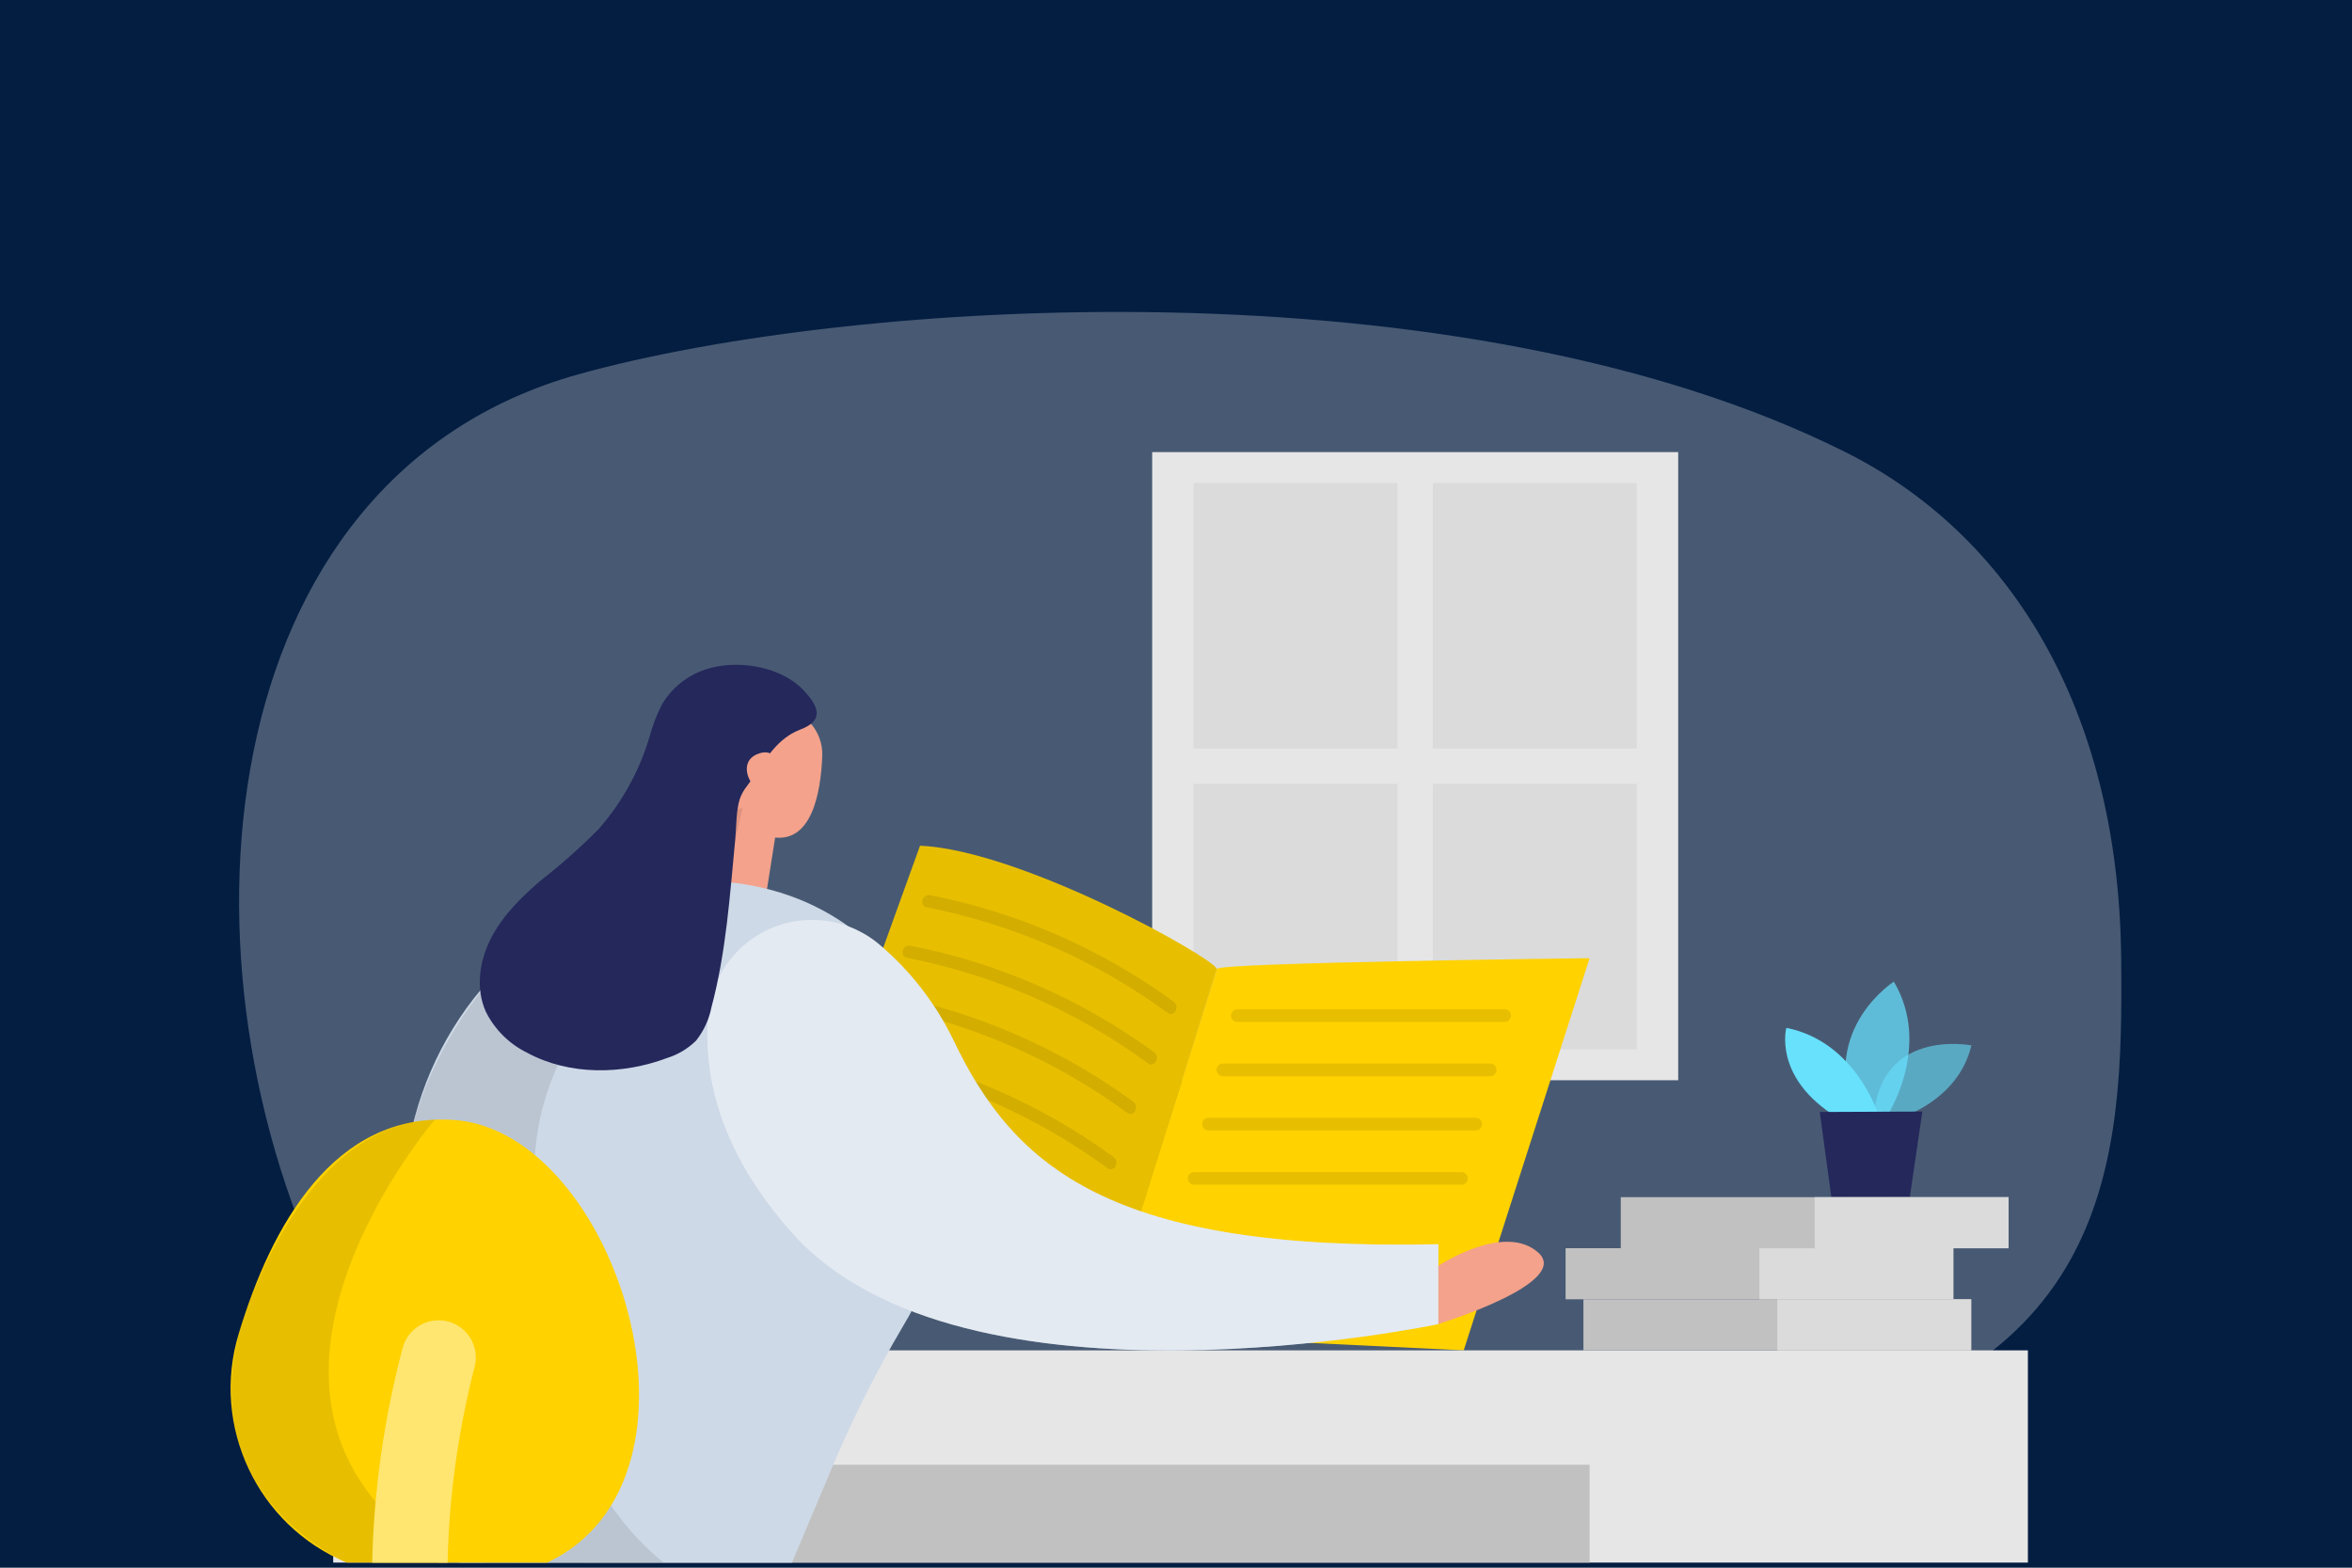 <?xml version="1.0" encoding="UTF-8"?> <svg xmlns="http://www.w3.org/2000/svg" id="Ebene_1" data-name="Ebene 1" viewBox="0 0 1500 1000"><defs><style> .cls-1 { fill: #f4a28c; } .cls-2 { fill: #041e42; } .cls-3, .cls-4, .cls-5 { fill: #68e1fd; } .cls-6, .cls-7 { fill: #e6e6e6; } .cls-8 { fill: #ffd200; } .cls-9 { fill: #c1c1c1; } .cls-10 { fill: #ced9e7; } .cls-11 { fill: #dbdbdb; } .cls-12 { fill: #24285b; } .cls-7 { opacity: .3; } .cls-7, .cls-13, .cls-4, .cls-5, .cls-14, .cls-15, .cls-16 { isolation: isolate; } .cls-13 { opacity: .09; } .cls-4 { opacity: .73; } .cls-5 { opacity: .58; } .cls-14 { opacity: .44; } .cls-14, .cls-15 { fill: #fff; } .cls-15 { opacity: .46; } .cls-16 { opacity: .05; } </style></defs><g><rect class="cls-2" x="-7282.5" y="-7676.5" width="9625" height="9685"></rect><path d="M2342-7676V2008H-7282V-7676H2342m1-1H-7283V2009H2343V-7677h0Z"></path></g><path class="cls-7" d="M1176.91,288.39c104.05,52.03,174.3,162.78,175.88,322.83,1.3,128.36-4.06,270.08-232.5,310.17-444.42,78.24-801.5,117.89-907.79-92.61-106.29-210.5-81.53-523.51,156.32-589.99,173.65-48.46,562.39-73.29,808.08,49.59Z"></path><rect class="cls-6" x="734.81" y="288.39" width="335.46" height="400.67"></rect><rect class="cls-16" x="913.81" y="308.07" width="130.11" height="169.43"></rect><rect class="cls-16" x="761.18" y="308.07" width="130.11" height="169.43"></rect><rect class="cls-16" x="761.18" y="499.99" width="130.11" height="169.43"></rect><rect class="cls-16" x="913.81" y="499.99" width="130.11" height="169.43"></rect><path class="cls-8" d="M933.5,861.37l80.27-250.15s-239.11,2.76-237.73,6.9l-73.05,232.09,230.51,11.16Z"></path><path class="cls-8" d="M776.04,618.16c-1.38-6.9-124.34-75.85-189.28-78.69l-100.56,278.84,219.15,26.22,70.69-226.37Z"></path><path class="cls-13" d="M776.04,618.16c-1.38-6.9-124.34-75.85-189.28-78.69l-100.56,278.84,219.15,26.22,70.69-226.37Z"></path><path class="cls-13" d="M580.67,603.23c56.19,11.03,109.28,34.27,155.51,68.06,4.06,3.08,0,10.11-4.06,7.02-45.63-33.42-98.06-56.39-153.56-67.29-5.19-.97-3.08-8.81,2.11-7.79Z"></path><path class="cls-13" d="M567.36,634.76c56.2,11.03,109.28,34.26,155.51,68.06,4.06,3.08,0,10.11-4.06,7.02-45.6-33.44-98-56.43-153.48-67.33-5.11-.93-2.96-8.77,2.03-7.75Z"></path><path class="cls-13" d="M554.86,670.11c56.2,11.03,109.28,34.26,155.51,68.06,4.06,3.08,0,10.11-4.06,7.02-45.63-33.42-98.06-56.39-153.56-67.29-5.15-.97-3-8.81,2.11-7.79Z"></path><rect class="cls-6" x="212.51" y="861.37" width="1080.79" height="135.38"></rect><rect class="cls-9" x="279.27" y="934.34" width="734.5" height="62.42"></rect><polygon class="cls-1" points="496.3 521.9 486.32 585.13 429.62 590.12 462.66 488.75 496.3 521.9"></polygon><path class="cls-1" d="M484.05,453.32c15.34-5.87,32.54,1.81,38.41,17.15,1.48,3.87,2.14,8.01,1.93,12.15-.97,23.5-6.86,56.45-32.79,51.22-39.77-8.12-31.05-59.74-31.05-59.74,5.62-9.09,13.79-16.31,23.5-20.78Z"></path><path class="cls-10" d="M292.9,996.76h212.17l23.21-55.03c13.66-33.2,29.68-65.38,47.93-96.3,70.29-117,20.98-270.48-113.27-282.86-38.04-3.47-76.13,5.97-108.15,26.78-72.81,45.74-109.13,132.34-94.56,217.08l32.67,190.33Z"></path><path class="cls-10" d="M451.78,647.14c3.34-36.52,35.64-63.41,72.16-60.08,13.58,1.24,26.44,6.63,36.85,15.43,19.94,16.88,36.09,37.77,47.4,61.32,38.8,81.17,100.64,134.57,309.16,129.86v50.93s-303.15,64.24-412.24-58.2c-46.51-52.31-56.82-100.81-53.33-139.28Z"></path><path class="cls-15" d="M451.78,647.14c3.34-36.52,35.64-63.41,72.16-60.08,13.58,1.24,26.44,6.63,36.85,15.43,19.94,16.88,36.09,37.77,47.4,61.32,38.8,81.17,100.64,134.57,309.16,129.86v50.93s-303.15,64.24-412.24-58.2c-46.51-52.31-56.82-100.81-53.33-139.28Z"></path><path class="cls-1" d="M917.35,807.44s41.8-27.88,63.63-8.48-63.63,45.57-63.63,45.57v-37.09Z"></path><path class="cls-13" d="M423.17,996.76c-99.02-80.43-81.98-259.73-81.98-259.73,6.41-105.8,121.75-174.26,121.75-174.26l10.59-47.16-20.29,1.99-14.49,44.4c-138.43,10.19-174.5,152.35-174.5,152.35l45.33,282.62,113.59-.2Z"></path><path class="cls-12" d="M476.17,501.69c1.46-1.99,2.96-4.06,4.34-5.97,8.12-12.17,15.62-24.92,29.83-30.32,15.58-5.88,11.89-14.81,1.87-25.36-13.51-14.2-38.55-18.67-56.82-14.49-13.97,2.95-26.06,11.64-33.32,23.94-3.42,6.84-6.14,14-8.12,21.39-6.44,21.42-17.42,41.19-32.18,57.99-11.47,11.59-23.67,22.44-36.52,32.47-12.42,10.59-24.35,22.24-31.9,36.73-7.55,14.49-10.19,32.22-3.57,47.16,5.64,11.38,14.87,20.59,26.26,26.22,27.07,14.69,60.87,14.2,89.57,3.37,6.89-2.16,13.16-5.93,18.3-11,4.93-6.21,8.3-13.52,9.82-21.31,9.37-34.98,11.73-71.26,15.18-107.18,.77-8.12,.45-17.73,2.84-25.53,1.01-2.93,2.5-5.68,4.42-8.12Z"></path><path class="cls-1" d="M496.46,489.8s-1.14-14.2-13.88-8.6c-12.74,5.6-3.65,23.74,5.07,23.25s8.81-14.65,8.81-14.65Z"></path><path class="cls-8" d="M221.11,996.76h127.92c113.87-53.93,43.83-274.95-59.25-282.33-76.7-5.48-116.8,67.57-137.49,136.15-17.97,59.17,11.77,122.33,68.83,146.18Z"></path><path class="cls-13" d="M220.71,996.76h25.04l18.38-15.54c-129.86-100.2,13.19-266.99,13.19-266.99-86.12,2.15-123.9,132.14-123.9,132.14-24.84,91.51,36.52,134.82,67.29,150.4Z"></path><path class="cls-8" d="M285.44,996.76c.95-42.04,6.71-83.82,17.17-124.55,3.47-12.64-3.96-25.71-16.6-29.18-12.64-3.47-25.71,3.96-29.18,16.6l-.03,.12c-11.83,44.75-18.36,90.73-19.44,137.01h48.09Z"></path><path class="cls-14" d="M285.44,996.76c.95-42.04,6.71-83.82,17.17-124.55,3.47-12.64-3.96-25.71-16.6-29.18-12.64-3.47-25.71,3.96-29.18,16.6l-.03,.12c-11.83,44.75-18.36,90.73-19.44,137.01h48.09Z"></path><path class="cls-13" d="M789.15,643.77h170.45c2.24,0,4.06,1.82,4.06,4.06s-1.82,4.06-4.06,4.06h-170.45c-2.24,0-4.06-1.82-4.06-4.06s1.82-4.06,4.06-4.06Z"></path><path class="cls-13" d="M779.93,678.39h170.45c2.24,0,4.06,1.82,4.06,4.06s-1.82,4.06-4.06,4.06h-170.45c-2.24,0-4.06-1.82-4.06-4.06s1.82-4.06,4.06-4.06Z"></path><path class="cls-13" d="M770.72,713h170.45c2.24,0,4.06,1.82,4.06,4.06s-1.82,4.06-4.06,4.06h-170.45c-2.24,0-4.06-1.82-4.06-4.06s1.82-4.06,4.06-4.06Z"></path><path class="cls-13" d="M761.55,747.62h170.45c2.24,0,4.06,1.82,4.06,4.06s-1.82,4.06-4.06,4.06h-170.45c-2.24,0-4.06-1.82-4.06-4.06s1.82-4.06,4.06-4.06Z"></path><path class="cls-5" d="M1209.38,713.94s39.24-10.55,47.89-47.08c0,0-60.87-12.17-62.5,50.44l14.61-3.37Z"></path><path class="cls-4" d="M1204.51,710.04s27.39-43.3,3.29-83.84c0,0-46.22,29.38-25.69,83.92l22.4-.08Z"></path><path class="cls-3" d="M1197.53,710.08s-14.49-45.78-58.28-54.42c0,0-8.12,29.71,28.41,54.54l29.87-.12Z"></path><polygon class="cls-12" points="1225.98 709.03 1218.02 763.45 1167.94 763.65 1160.56 709.31 1225.98 709.03"></polygon><path class="cls-13" d="M593.17,570.97c56.2,11.05,109.28,34.29,155.51,68.1,4.06,3.04,0,10.11-4.06,7.02-45.64-33.41-98.06-56.38-153.56-67.29-5.19-1.01-3-8.81,2.11-7.83Z"></path><rect class="cls-9" x="1009.83" y="828.79" width="247.31" height="32.59"></rect><rect class="cls-11" x="1133.49" y="828.79" width="123.65" height="32.59"></rect><rect class="cls-9" x="998.47" y="796.2" width="247.31" height="32.59"></rect><rect class="cls-11" x="1122.08" y="796.2" width="123.65" height="32.59"></rect><rect class="cls-9" x="1033.65" y="763.65" width="247.31" height="32.59"></rect><rect class="cls-11" x="1157.35" y="763.65" width="123.65" height="32.59"></rect></svg> 